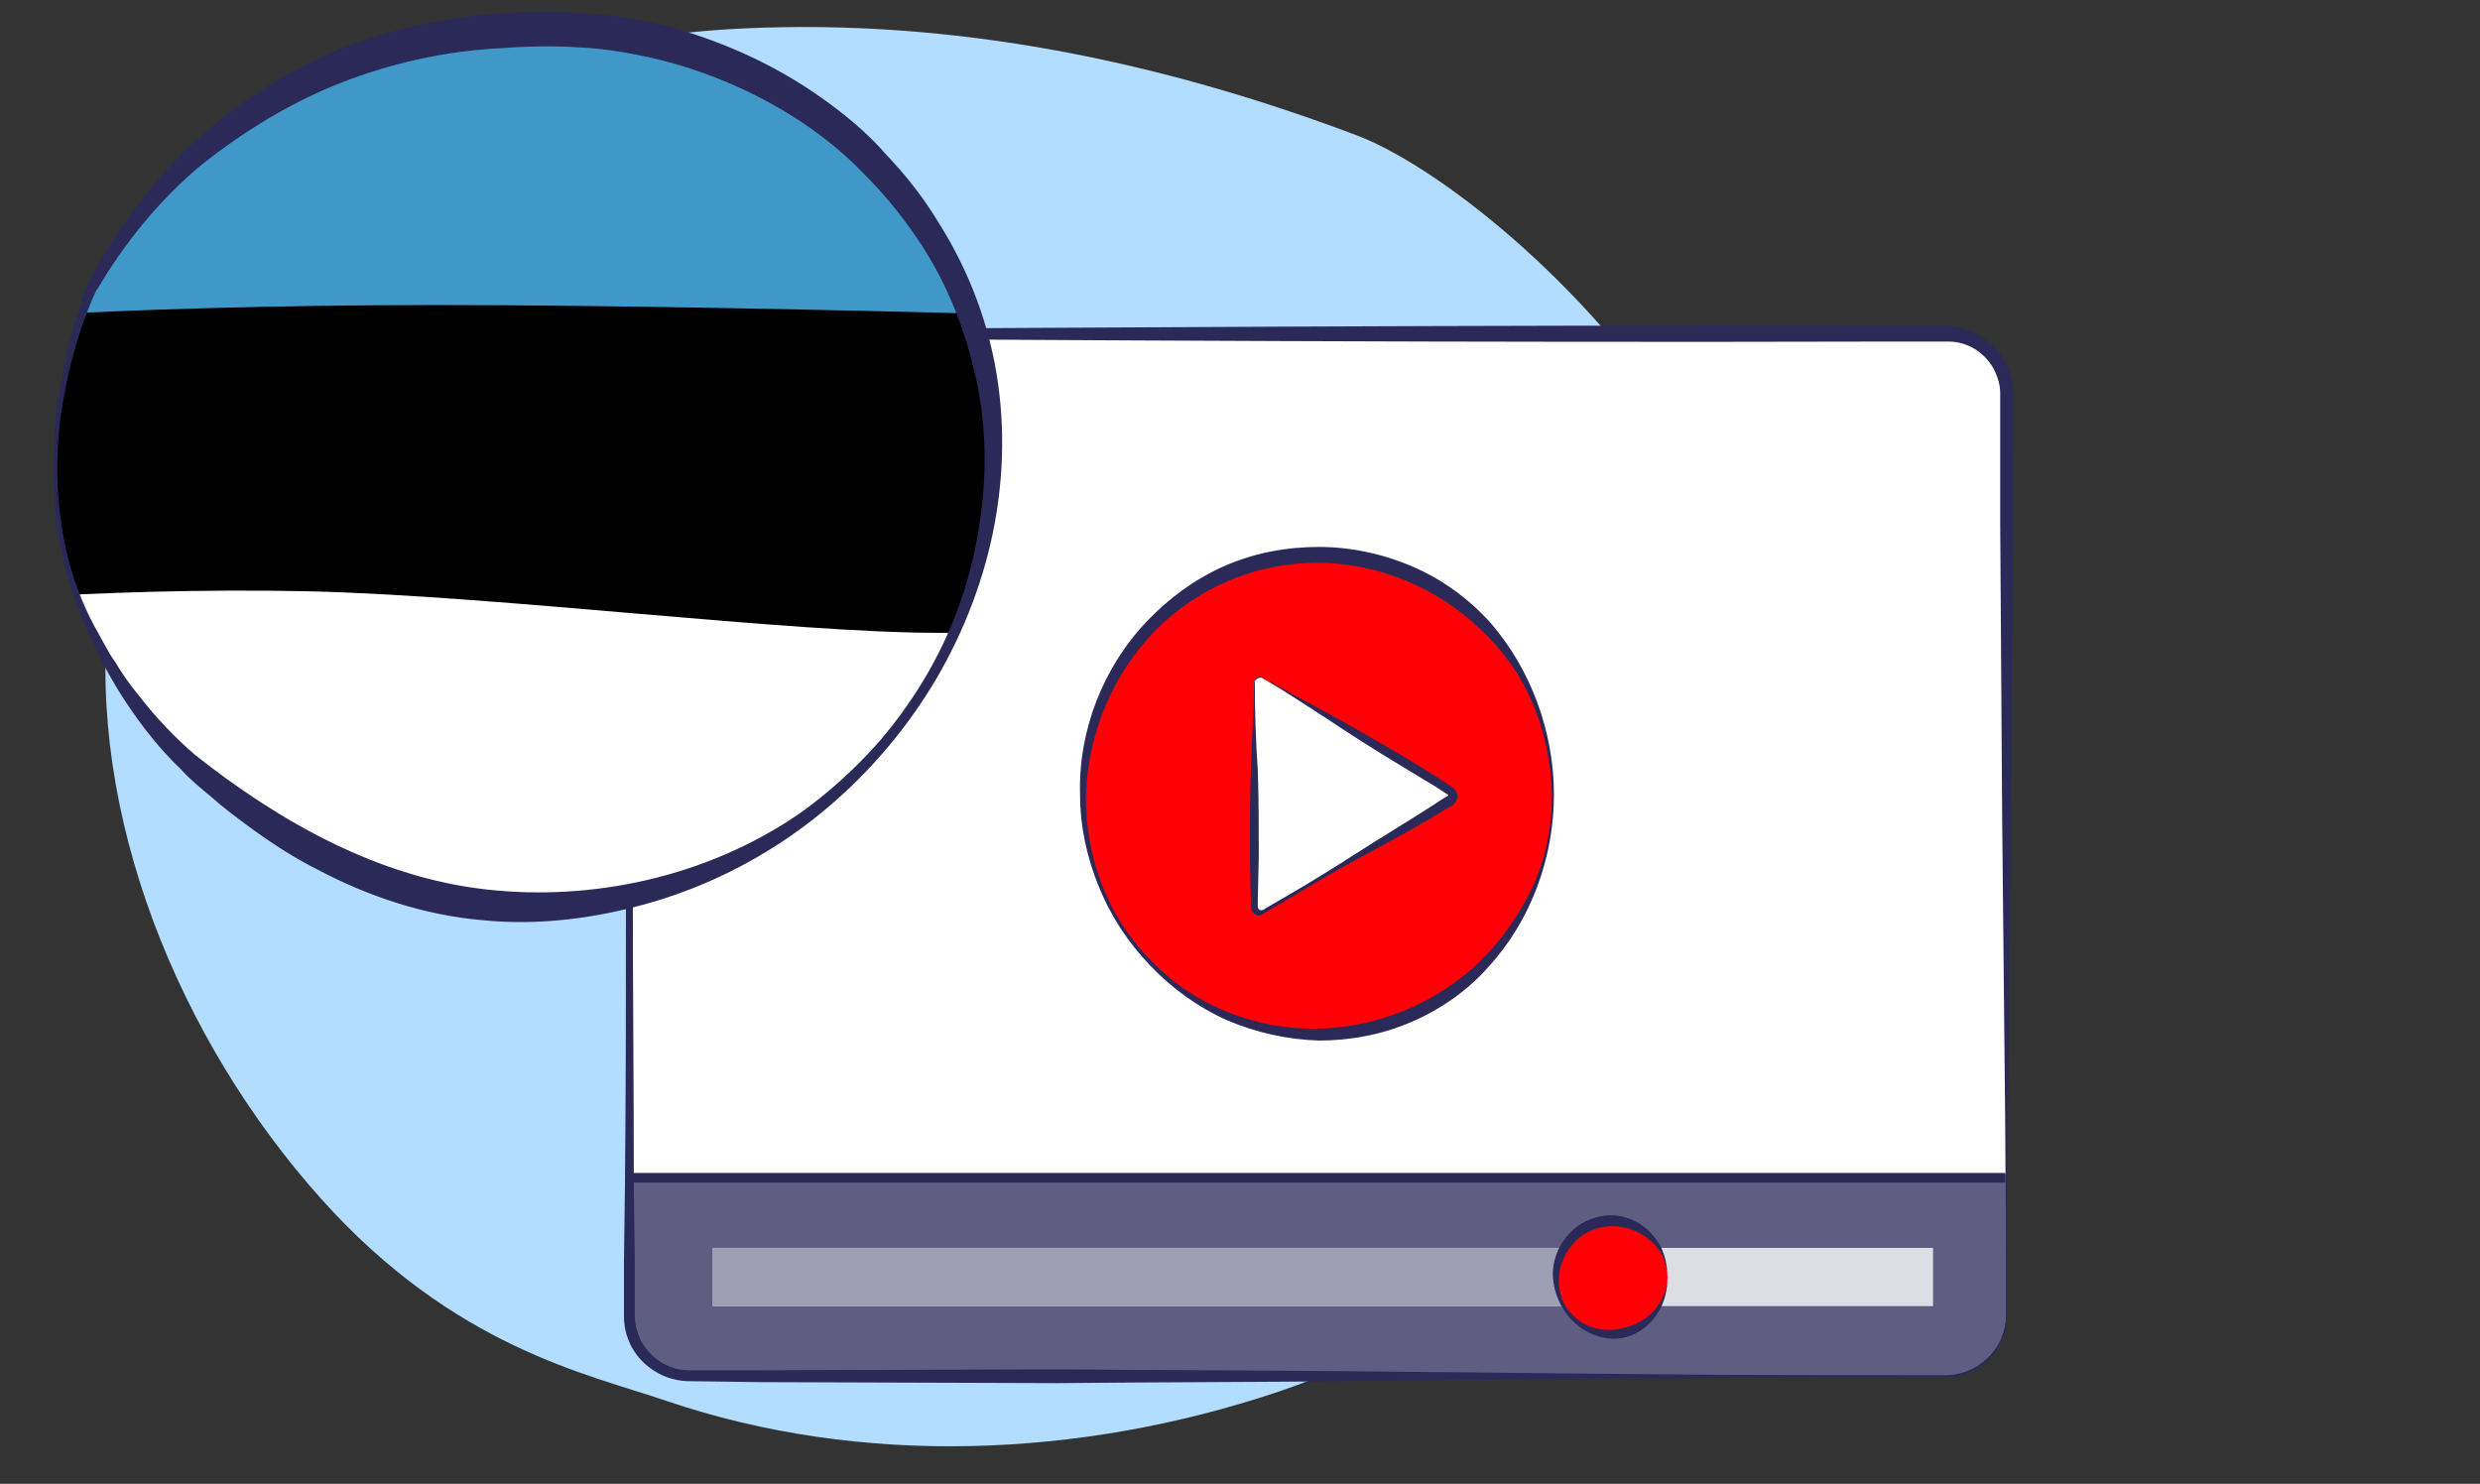 <?xml version="1.0" encoding="utf-8"?>
<!-- Generator: Adobe Illustrator 25.0.1, SVG Export Plug-In . SVG Version: 6.00 Build 0)  -->
<svg version="1.1" id="Layer_1" xmlns="http://www.w3.org/2000/svg" xmlns:xlink="http://www.w3.org/1999/xlink" x="0px" y="0px"
	 viewBox="0 0 251.2 150.3" style="enable-background:new 0 0 251.2 150.3;" xml:space="preserve">
<rect x="0" y="0" width="251.2" height="150.3" fill="#333333" stroke="none"/>
<style type="text/css">
	.st0{fill:#B2DDFF;}
	.st1{fill:#5F5E82;}
	.st2{fill:#FFFFFF;}
	.st3{fill:#2A2958;}
	.st4{fill:none;stroke:#2A2958;stroke-width:0.975;stroke-miterlimit:10;}
	.st5{fill:#FF0007;}
	.st6{fill:#DDDDE4;}
	.st7{fill:#9F9FB4;}
	.st8{clip-path:url(#SVGID_2_);}
	.st9{fill:#3F98C7;}
</style>
<path class="st0" d="M129.4,141c20-6.7,35.4-21.7,45-38.8c23.8-42.4-21.5-82.7-37-88.5C117.8,6.3,96.7,1.8,74.9,2.9
	C21.6,5.6,12.5,47.8,11,61.6c-2.2,20.9,7.1,43.7,21.5,59.8c13.5,15.1,27.1,17.8,35,20.5C87.2,148.6,109.4,147.7,129.4,141z"/>
<path class="st1" d="M197.1,139.4H69.9c-3.4,0-6.2-2.8-6.2-6.2V40c0-3.4,2.8-6.2,6.2-6.2H197c3.4,0,6.2,2.8,6.2,6.2v93.3
	C203.2,136.7,200.5,139.4,197.1,139.4z"/>
<path class="st2" d="M203.2,118.9V40.1c0-3.4-2.7-6.2-6.1-6.2H69.9c-3.4,0-6.1,2.8-6.1,6.2v78.8H203.2z"/>
<g>
	<path class="st3" d="M197.1,139.5c-10,0-20,0-30,0.1l-30,0.3c-10,0.1-20,0.1-30,0.2l-30-0.1l-7.5-0.1c-2.8-0.1-5.3-2-6.1-4.6
		c-0.2-0.6-0.3-1.3-0.3-2v-1.9v-3.7l0.1-7.5c0.1-10,0.1-20,0.1-30c0.1-10,0-20,0-30l-0.1-15v-3.7c0-0.6,0-1.2,0-1.9s0.2-1.3,0.4-1.9
		c0.9-2.5,3.4-4.4,6.1-4.3c40-0.2,79.9-0.5,119.9-0.4h7.5c2.9,0.1,5.5,2.1,6.4,4.8c0.2,0.7,0.3,1.4,0.3,2.1v1.9v3.7V53l-0.2,30
		l-0.3,30l-0.1,15v3.7c0,1.2,0.1,2.5-0.4,3.7C202.1,137.8,199.6,139.5,197.1,139.5z M197.1,139.3c2.5,0,4.9-1.7,5.7-4
		c0.5-1.2,0.4-2.4,0.4-3.7v-3.7l-0.1-15l-0.3-30l-0.2-30v-7.5v-3.7v-1.9c0-0.5-0.1-1.1-0.3-1.6c-0.7-2.1-2.7-3.6-4.9-3.6h-7.5
		c-40,0.1-79.9-0.1-119.9-0.4c-2.3-0.1-4.6,1.5-5.4,3.7c-0.5,1.1-0.4,2.3-0.4,3.6v3.7l-0.1,15c0,10-0.1,20,0,30c0,10,0.1,20,0.1,30
		l0.1,7.5v3.7v1.9c0,0.6,0.1,1.1,0.3,1.7c0.7,2.2,2.9,3.8,5.1,3.8h7.5l30-0.1c10,0.1,20,0.1,30,0.2l30,0.3
		C177.1,139.3,187.1,139.3,197.1,139.3z"/>
</g>
<line class="st4" x1="63.4" y1="119.3" x2="203.1" y2="119.3"/>
<g>
	<ellipse class="st5" cx="133.5" cy="80.5" rx="23.8" ry="24.3"/>
	<g>
		<path class="st3" d="M157.4,80.5c0,6.3-2.3,12.7-6.6,17.4c-2.1,2.4-4.8,4.3-7.8,5.6c-3,1.3-6.2,1.9-9.4,1.9
			c-3.2-0.1-6.4-0.8-9.4-2.1c-2.9-1.3-5.5-3.2-7.7-5.5s-4-5-5.2-8c-1.2-2.9-1.9-6.1-1.9-9.3c-0.2-6.4,2.3-12.9,6.8-17.6
			c2.2-2.3,4.9-4.3,7.9-5.6s6.2-1.9,9.5-1.9c3.2,0,6.5,0.7,9.5,2s5.6,3.2,7.8,5.6C155.1,67.8,157.4,74.2,157.4,80.5z M157.2,80.5
			c-0.1-3.1-0.7-6.3-1.9-9.1c-1.2-2.9-3-5.5-5.3-7.6c-4.4-4.3-10.5-6.8-16.6-6.8c-6.1,0-12.1,2.5-16.4,6.9s-6.8,10.4-7,16.6
			c-0.1,6.2,2.2,12.5,6.7,16.9c4.3,4.5,10.6,6.9,16.7,6.8s12.2-2.6,16.6-6.9c2.2-2.2,4-4.8,5.3-7.6
			C156.6,86.8,157.2,83.7,157.2,80.5z"/>
	</g>
</g>
<g>
	<path class="st2" d="M127,69.2v22.6c0,0.5,0.5,0.8,0.9,0.5l18.9-11.2c0.4-0.2,0.4-0.8,0-1l-18.9-11.4C127.5,68.5,127,68.8,127,69.2
		z"/>
	<path class="st3" d="M127.1,69.2c0,2.9,0.1,5.9,0.3,8.8c0.1,2.9,0.1,5.9,0.1,8.8l-0.1,4.4v0.6c0,0.1,0,0.2,0.1,0.3
		c0.1,0.1,0.2,0.1,0.3,0.1c0.1,0,0.3-0.1,0.4-0.2l1.9-1.1c2.6-1.5,5-3,7.5-4.6s5-3.1,7.5-4.7L146,81c0.3-0.2,0.7-0.4,0.7-0.4v-0.1
		l0,0l-0.2-0.1l-0.9-0.6l-3.8-2.3c-2.5-1.5-5-3.1-7.4-4.7l-3.7-2.4c-0.6-0.4-1.2-0.8-1.9-1.2c-0.3-0.2-0.6-0.4-0.9-0.6
		C127.4,68.6,127,68.9,127.1,69.2z M127,69.2c0-0.4,0.4-0.8,0.8-0.6c0.4,0.2,0.6,0.4,1,0.5c0.6,0.4,1.3,0.7,1.9,1.1l3.9,2.1
		c2.6,1.4,5.1,2.9,7.7,4.4L146,79l0.9,0.6c0.1,0.1,0.1,0.1,0.3,0.2c0.1,0.1,0.2,0.2,0.3,0.4c0.2,0.3,0.2,0.6,0,0.9
		c-0.1,0.3-0.5,0.6-0.6,0.6l-0.5,0.3l-1,0.6c-2.5,1.5-5.1,2.9-7.7,4.3c-2.6,1.4-5.1,2.9-7.6,4.4l-1.9,1.1c-0.2,0.1-0.3,0.2-0.5,0.3
		c-0.2,0.1-0.5,0-0.7-0.2s-0.3-0.4-0.3-0.7v-0.6l-0.1-4.4c0-2.9,0-5.9,0.1-8.8C126.8,75.1,127,72.2,127,69.2z"/>
</g>
<rect x="72.2" y="126.4" class="st6" width="123.6" height="5.9"/>
<rect x="72.2" y="126.4" class="st7" width="87.1" height="5.9"/>
<g>
	<ellipse class="st5" cx="163.3" cy="129.4" rx="5.6" ry="5.8"/>
	<path class="st3" d="M168.9,129.4c0,1.5-0.4,3-1.5,4.3c-1,1.2-2.6,2-4.2,1.9c-1.6-0.1-3.1-0.9-4.1-2s-1.7-2.6-1.8-4.2
		c-0.1-1.6,0.5-3.2,1.6-4.4c1.1-1.2,2.7-1.9,4.3-1.9s3.2,0.8,4.2,2C168.5,126.3,168.9,127.9,168.9,129.4z M168.9,129.4
		c0-1.5-0.7-2.9-1.8-3.8s-2.4-1.4-3.8-1.4c-1.3,0-2.7,0.5-3.7,1.5s-1.6,2.3-1.7,3.7c-0.1,1.4,0.4,2.9,1.5,3.9c1,1,2.5,1.5,3.9,1.4
		s2.7-0.6,3.8-1.5C168.1,132.3,168.9,130.9,168.9,129.4z"/>
</g>
<g>
	<g>
		<g>
			<g>
				<g>
					<g>
						<g>
							<g>
								<g>
									<defs>
										<path id="SVGID_1_" d="M5.6,47.4c0,6.3,1.3,12.3,4.3,17.7c2.6,5.4,6.6,10.4,11.5,14.2C30.8,87,41.5,92,53.3,92
											s23.9-4.4,32.4-12.7C94.5,71.1,99.8,60,100.4,48c0.3-6-0.7-12-2.9-17.7S91.6,19.6,87,15.1c-9.2-8.5-22-12.7-34.1-12
											c-12.1,0.3-22.8,4.1-32.3,12C16,18.9,12.1,24,9.1,29.3C6.9,35.1,5.6,41.4,5.6,47.4z"/>
									</defs>
									<clipPath id="SVGID_2_">
										<use xlink:href="#SVGID_1_"  style="overflow:visible;"/>
									</clipPath>
									<g class="st8">
										<rect x="-10.2" y="3" width="148" height="89.7"/>
										<path class="st9" d="M-10.2,3h148v29.9c0,0-58.3-2-93.4-2s-54.6,2-54.6,2L-10.2,3z"/>
										<path class="st2" d="M137.8,92.7h-148V61.5c0,0,19.3-2.1,41.8-1.6c19.4,0.5,48.2,4.2,63.5,4.2c35.1,0,42.6-2.6,42.6-2.6
											L137.8,92.7L137.8,92.7z"/>
									</g>
								</g>
							</g>
						</g>
					</g>
				</g>
			</g>
		</g>
	</g>
	<g>
		<g>
			<path class="st3" d="M5.8,47.4c0,2.8,0.3,5.6,0.9,8.3s1.6,5.4,2.9,7.8c0.7,1.2,1.3,2.5,2.1,3.6c0.7,1.2,1.5,2.3,2.4,3.4
				c1.7,2.2,3.6,4.2,5.7,6c8.6,6.8,18.6,12.4,29.5,13.6c10.8,1.2,22.2-1.3,31.4-7.5c2.3-1.6,4.4-3.4,6.4-5.4s3.7-4.1,5.3-6.5
				c3.1-4.6,5.3-9.8,6.4-15.3c1.1-5.4,1.3-11,0.2-16.4c-1.1-5.4-3.1-10.5-6.2-15c-1.5-2.2-3.3-4.4-5.2-6.3c-1.9-2-4-3.7-6.2-5.2
				c-4.5-3-9.5-5.2-14.8-6.5c-2.6-0.6-5.3-1.1-8-1.2c-2.7-0.2-5.4-0.1-8.2,0.1C45,5.2,39.6,6.4,34.5,8.4s-9.8,4.9-14.1,8.3
				c-4.2,3.5-7.8,7.9-10.6,12.7v-0.1C8.5,32.1,7.6,35,6.9,38c-0.3,1.5-0.6,3-0.8,4.5C5.9,44.3,5.8,45.9,5.8,47.4z M5.4,47.4
				c0-1.5,0.1-3.1,0.2-4.6s0.4-3.1,0.7-4.6c0.5-3.1,1.4-6,2.4-9l0,0l0,0c2.6-5.1,5.9-9.8,10-13.9c4.2-4,9-7.3,14.3-9.7
				c5.4-2.4,11.2-3.7,17-4.2c2.9-0.2,5.8-0.3,8.7-0.1s5.8,0.6,8.7,1.3c5.6,1.5,11,3.9,15.8,7.3c2.4,1.7,4.7,3.6,6.6,5.8
				c2,2.1,3.8,4.4,5.3,6.9c3.1,4.9,5.2,10.5,6,16.3c0.8,5.7,0.4,11.6-1,17.1s-3.8,10.8-7,15.5s-7.2,8.9-11.8,12.3
				c-4.6,3.4-9.8,6-15.3,7.6s-11.4,2.4-17.2,1.8c-5.8-0.5-11.5-2.4-16.6-5.1c-2.6-1.3-5-2.9-7.3-4.6c-1.2-0.9-2.3-1.7-3.4-2.7
				c-1.1-0.9-2.2-1.8-3.2-2.9c-2.1-2-3.9-4.3-5.5-6.7c-0.8-1.2-1.5-2.4-2.2-3.7c-0.7-1.3-1.2-2.6-1.8-3.8c-1.2-2.6-2.1-5.3-2.6-8.1
				C5.6,53.1,5.4,50.2,5.4,47.4z"/>
		</g>
	</g>
</g>
</svg>
